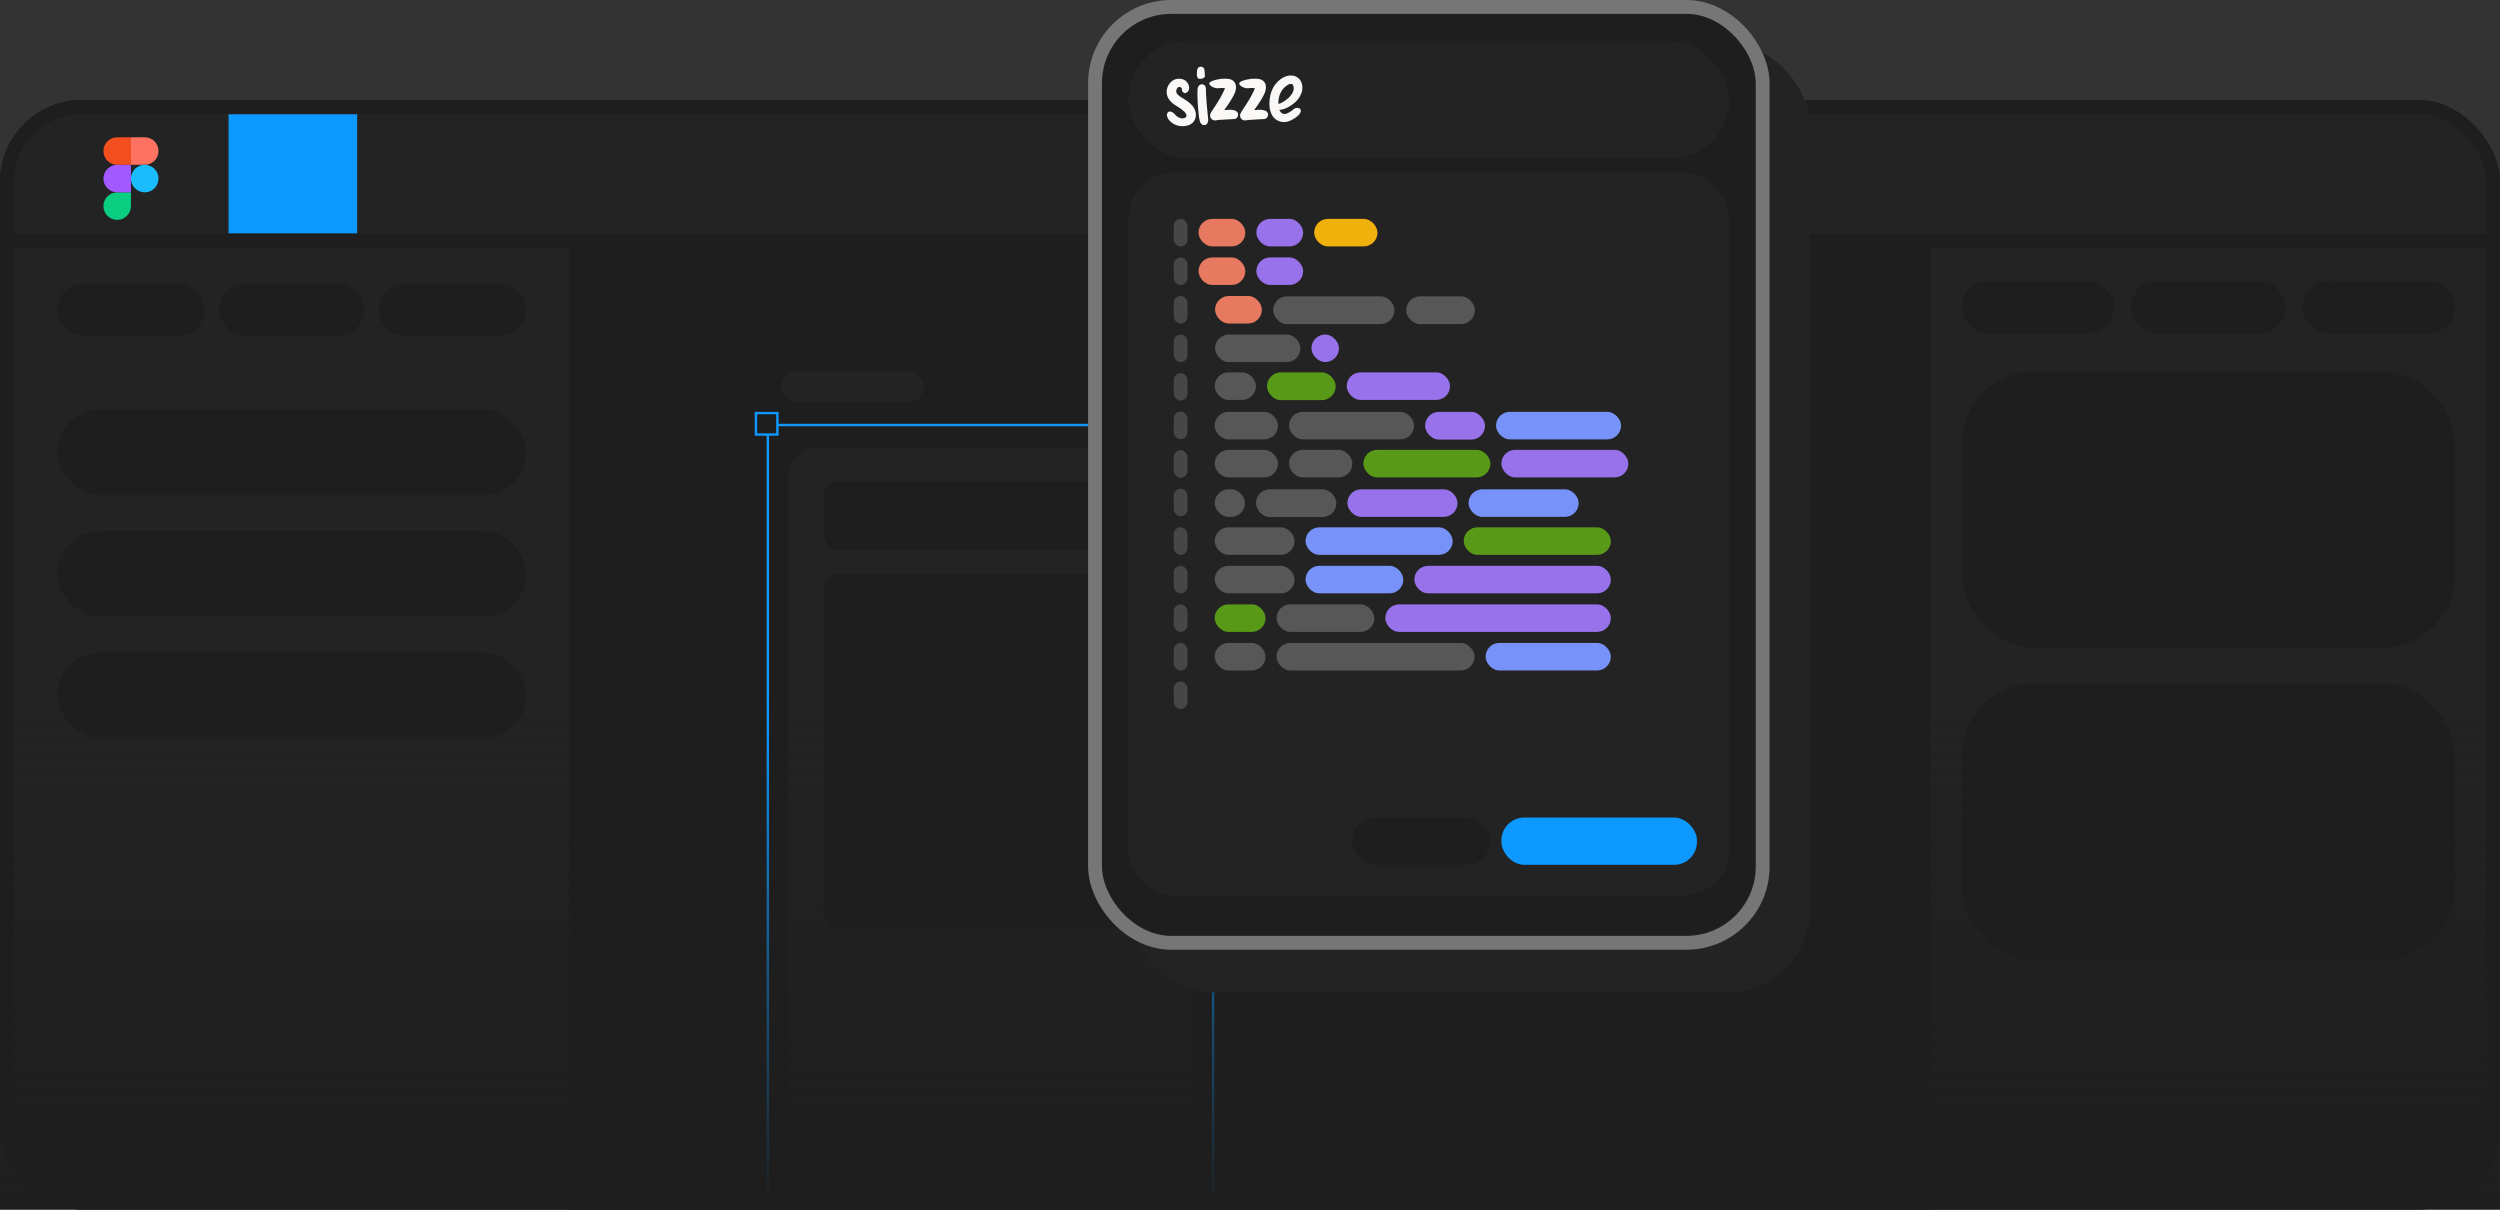 <svg width="1050" height="508" viewBox="0 0 1050 508" fill="none" xmlns="http://www.w3.org/2000/svg">
<rect x="0" y="0" width="1050" height="508" fill="#333333" stroke="none"/>
<g clip-path="url(#clip0_782_82433)">
<rect y="42" width="1050" height="466" rx="34.487" fill="#232323"/>
<rect x="239" y="104" width="572" height="669" fill="#1E1E1E"/>
<rect x="2.874" y="44.874" width="1044.25" height="56.252" fill="#232323" stroke="#1E1E1E" stroke-width="5.748"/>
<rect x="96" y="48" width="54" height="50" fill="#0D99FF"/>
<g clip-path="url(#clip1_782_82433)">
<path d="M49.218 92.345C52.409 92.345 55 89.755 55 86.563V80.782H49.218C46.026 80.782 43.436 83.372 43.436 86.563C43.436 89.755 46.026 92.345 49.218 92.345Z" fill="#0ACF83"/>
<path d="M43.436 75C43.436 71.809 46.026 69.219 49.218 69.219H55V80.782H49.218C46.026 80.782 43.436 78.192 43.436 75Z" fill="#A259FF"/>
<path d="M43.438 63.437C43.438 60.245 46.028 57.655 49.219 57.655H55.001V69.219H49.219C46.028 69.219 43.438 66.628 43.438 63.437Z" fill="#F24E1E"/>
<path d="M54.999 57.655H60.781C63.973 57.655 66.563 60.246 66.563 63.437C66.563 66.629 63.973 69.219 60.781 69.219H54.999V57.655Z" fill="#FF7262"/>
<path d="M66.563 75C66.563 78.192 63.973 80.782 60.781 80.782C57.59 80.782 54.999 78.192 54.999 75C54.999 71.809 57.59 69.219 60.781 69.219C63.973 69.219 66.563 71.809 66.563 75Z" fill="#1ABCFE"/>
</g>
<rect x="24" y="119" width="62" height="22" rx="11" fill="#1E1E1E"/>
<rect x="24" y="172" width="197" height="36" rx="18" fill="#1E1E1E"/>
<rect x="24" y="223" width="197" height="36" rx="18" fill="#1E1E1E"/>
<rect x="24" y="274" width="197" height="36" rx="18" fill="#1E1E1E"/>
<rect x="92" y="119" width="61" height="22" rx="11" fill="#1E1E1E"/>
<rect x="159" y="119" width="62" height="22" rx="11" fill="#1E1E1E"/>
<rect x="824" y="156" width="207" height="116" rx="30.136" fill="#1E1E1E"/>
<rect x="824" y="287" width="207" height="116" rx="30.136" fill="#1E1E1E"/>
<rect x="824" y="118" width="64" height="22" rx="11" fill="#1E1E1E"/>
<rect x="895" y="118" width="65" height="22" rx="11" fill="#1E1E1E"/>
<rect x="967" y="118" width="64" height="22" rx="11" fill="#1E1E1E"/>
<rect x="331" y="188" width="170" height="314" rx="12" fill="#232323"/>
<rect x="322.5" y="178.5" width="187" height="395" stroke="#0D99FF"/>
<rect x="317.5" y="173.5" width="9" height="9" fill="#1E1E1E" stroke="#0D99FF"/>
<rect x="505.5" y="173.5" width="9" height="9" fill="#1E1E1E" stroke="#0D99FF"/>
<rect x="328" y="156" width="60" height="13" rx="6.5" fill="#232323"/>
<rect x="346" y="202" width="140" height="29" rx="6" fill="#1E1E1E"/>
<rect x="346" y="241" width="140" height="149" rx="6" fill="#1E1E1E"/>
</g>
<rect x="2.874" y="44.874" width="1044.25" height="460.252" rx="31.613" stroke="#1E1E1E" stroke-width="5.748"/>
<rect x="1050" y="508" width="1050" height="213.549" transform="rotate(-180 1050 508)" fill="url(#paint0_linear_782_82433)"/>
<rect x="474" y="18" width="286.234" height="398.889" rx="34.946" fill="#232323"/>
<rect x="459.912" y="2.912" width="280.41" height="393.065" rx="32.034" fill="#1E1E1E" stroke="#767676" stroke-width="5.824"/>
<rect x="473.891" y="17.143" width="252.447" height="49.461" rx="24.73" fill="#232323"/>
<path d="M496.672 53C495.047 53 493.614 52.561 492.374 51.684C491.718 51.224 491.19 50.714 490.791 50.153C490.349 49.477 490.114 48.808 490.086 48.147C490.271 47.284 490.649 46.852 491.219 46.852C491.247 46.852 491.418 46.867 491.732 46.896C492.06 46.91 492.545 47.183 493.186 47.715C493.457 48.089 493.742 48.406 494.042 48.664L494.17 48.772C494.355 48.93 494.548 49.06 494.747 49.16C495.389 49.534 496.016 49.721 496.629 49.721C497.213 49.721 497.734 49.513 498.19 49.096L498.297 48.686C498.311 48.614 498.318 48.535 498.318 48.449C498.318 48.175 498.176 47.837 497.891 47.435C497.677 47.133 497.313 46.781 496.8 46.378L496.586 46.184L495.987 45.731L495.175 45.148L494.854 44.954C494.655 44.825 494.441 44.695 494.213 44.566C494.042 44.48 493.707 44.264 493.208 43.919L493.101 43.833C492.787 43.617 492.481 43.38 492.181 43.121C491.511 42.531 490.977 41.848 490.577 41.072C490.192 40.295 490 39.454 490 38.548C490 37.613 490.249 36.693 490.748 35.787C491.233 34.938 491.846 34.277 492.587 33.802C493.343 33.313 494.234 33.069 495.26 33.069C496.273 33.069 497.171 33.349 497.955 33.91C498.482 34.342 498.874 34.859 499.131 35.463C499.345 35.923 499.452 36.384 499.452 36.844C499.452 37.477 499.245 38.045 498.832 38.548C498.39 38.936 498.012 39.13 497.698 39.13C497.684 39.13 497.591 39.123 497.42 39.109C497.249 39.094 496.943 38.814 496.501 38.267C496.444 38.196 496.415 38.117 496.415 38.03V37.728V37.426C496.415 37.297 496.408 37.225 496.394 37.211C496.351 37.124 496.322 37.074 496.308 37.059C496.294 37.031 496.28 37.009 496.265 36.995C496.251 36.98 496.237 36.966 496.223 36.952C495.938 36.65 495.674 36.499 495.431 36.499C494.933 36.499 494.541 36.779 494.255 37.34C494.084 37.714 493.999 38.059 493.999 38.375C493.999 38.562 494.042 38.756 494.127 38.958C494.27 39.375 494.662 39.828 495.303 40.317C495.403 40.417 495.688 40.611 496.159 40.899C496.273 40.957 496.38 41.021 496.479 41.093L497.484 41.697C498.354 42.272 498.91 42.661 499.152 42.862C499.879 43.437 500.471 44.005 500.927 44.566C501.825 45.716 502.274 46.953 502.274 48.276C502.274 48.636 502.232 48.995 502.146 49.355C501.761 50.965 500.728 52.065 499.045 52.655C498.29 52.885 497.499 53 496.672 53Z" fill="#FAF8F7"/>
<path d="M504.22 33.112C504.192 33.112 503.978 33.105 503.579 33.091C503.18 33.076 502.887 32.659 502.702 31.84V30.567C502.702 30.308 502.709 30.121 502.723 30.006V29.855C502.866 28.618 503.415 28 504.37 28C504.741 28 505.068 28.115 505.354 28.345C505.739 28.676 505.931 29.215 505.931 29.963C505.974 30.265 505.995 30.545 505.995 30.804C506.038 31.12 506.059 31.466 506.059 31.84C506.059 31.998 506.038 32.156 505.995 32.314C505.525 32.846 504.933 33.112 504.22 33.112ZM505.696 52.569C505.011 52.569 504.448 52.108 504.006 51.188C503.65 49.995 503.386 48.103 503.215 45.515L503.151 44.825C503.094 43.876 503.058 43.387 503.044 43.358C502.944 41.661 502.902 40.453 502.916 39.734C502.916 38.814 502.93 38.102 502.959 37.599C503.044 36.794 503.279 36.211 503.664 35.852C504.006 35.55 504.384 35.399 504.798 35.399C505.325 35.399 505.76 35.614 506.102 36.046C506.373 36.377 506.508 36.808 506.508 37.34L506.487 37.642L506.508 38.785L506.572 40.123C506.587 40.425 506.608 40.719 506.637 41.007L506.722 42.431C506.779 42.977 506.822 43.523 506.85 44.07L507.235 48.06C507.378 49.24 507.449 50.145 507.449 50.778C507.221 51.972 506.637 52.569 505.696 52.569Z" fill="#FAF8F7"/>
<path d="M510.422 50.584C510.122 50.584 509.83 50.541 509.545 50.455C508.718 50.081 508.283 49.434 508.24 48.513C508.255 47.981 508.461 47.428 508.861 46.852L508.967 46.68L509.331 46.162L509.866 45.321C510.251 44.789 510.486 44.437 510.571 44.264L511.234 43.229C511.847 42.222 512.282 41.503 512.539 41.072C512.653 40.813 512.781 40.568 512.923 40.338L513.907 38.44C514.05 38.081 514.185 37.771 514.313 37.513L514.485 37.016L513.223 36.952C512.909 36.952 512.596 36.966 512.282 36.995L512.025 37.016L511.405 37.081H511.213C510.757 37.081 510.179 36.93 509.481 36.628C508.796 36.326 508.305 35.938 508.005 35.463C507.92 35.334 507.877 35.212 507.877 35.097C507.877 34.521 508.789 33.996 510.614 33.522C511.498 33.321 512.239 33.184 512.838 33.112C513.28 33.069 513.814 33.047 514.442 33.047C515.169 33.047 515.81 33.098 516.366 33.198C517.364 33.4 518.12 33.917 518.633 34.752C518.961 35.312 519.125 35.938 519.125 36.628C519.125 36.959 519.096 37.282 519.039 37.599C518.911 38.375 518.633 39.145 518.205 39.907C517.778 40.755 517.257 41.661 516.644 42.625C516.359 43.085 516.074 43.523 515.789 43.941L514.934 45.17L514.164 46.227C514.264 46.227 514.356 46.22 514.442 46.205C515.368 46.133 516.024 46.097 516.409 46.097C518.818 46.097 520.023 46.809 520.023 48.233C520.023 48.564 519.88 48.945 519.595 49.376C519.324 49.808 518.733 50.023 517.82 50.023C517.378 50.066 516.929 50.095 516.473 50.11L515.832 50.131L513.415 50.282C513.159 50.311 512.938 50.325 512.752 50.325C512.581 50.325 512.403 50.34 512.218 50.368H512.025L511.683 50.39L511.298 50.455C510.999 50.541 510.707 50.584 510.422 50.584Z" fill="#FAF8F7"/>
<path d="M522.995 50.584C522.696 50.584 522.404 50.541 522.119 50.455C521.292 50.081 520.857 49.434 520.814 48.513C520.828 47.981 521.035 47.428 521.434 46.852L521.541 46.68L521.905 46.162L522.439 45.321C522.824 44.789 523.059 44.437 523.145 44.264L523.808 43.229C524.421 42.222 524.856 41.503 525.112 41.072C525.226 40.813 525.355 40.568 525.497 40.338L526.481 38.44C526.623 38.081 526.759 37.771 526.887 37.513L527.058 37.016L525.797 36.952C525.483 36.952 525.169 36.966 524.856 36.995L524.599 37.016L523.979 37.081H523.786C523.33 37.081 522.753 36.93 522.054 36.628C521.37 36.326 520.878 35.938 520.579 35.463C520.493 35.334 520.451 35.212 520.451 35.097C520.451 34.521 521.363 33.996 523.188 33.522C524.072 33.321 524.813 33.184 525.412 33.112C525.854 33.069 526.388 33.047 527.015 33.047C527.742 33.047 528.384 33.098 528.94 33.198C529.938 33.4 530.693 33.917 531.207 34.752C531.535 35.312 531.699 35.938 531.699 36.628C531.699 36.959 531.67 37.282 531.613 37.599C531.485 38.375 531.207 39.145 530.779 39.907C530.351 40.755 529.831 41.661 529.218 42.625C528.933 43.085 528.648 43.523 528.363 43.941L527.507 45.17L526.737 46.227C526.837 46.227 526.93 46.22 527.015 46.205C527.942 46.133 528.598 46.097 528.983 46.097C531.392 46.097 532.597 46.809 532.597 48.233C532.597 48.564 532.454 48.945 532.169 49.376C531.898 49.808 531.306 50.023 530.394 50.023C529.952 50.066 529.503 50.095 529.047 50.11L528.405 50.131L525.989 50.282C525.732 50.311 525.511 50.325 525.326 50.325C525.155 50.325 524.977 50.34 524.792 50.368H524.599L524.257 50.39L523.872 50.455C523.573 50.541 523.28 50.584 522.995 50.584Z" fill="#FAF8F7"/>
<path d="M539.302 51.257C538.475 51.257 537.648 51.078 536.821 50.718C535.923 50.315 535.175 49.704 534.576 48.885C533.621 47.49 533.143 45.706 533.143 43.535C533.143 42.227 533.3 40.947 533.614 39.696C533.927 38.531 534.327 37.517 534.811 36.654C535.31 35.791 535.923 35 536.65 34.281C537.392 33.548 538.168 32.966 538.981 32.534C539.808 32.103 540.62 31.837 541.419 31.736H542.616C543.001 31.75 543.386 31.815 543.771 31.93C545.339 32.52 546.344 33.613 546.786 35.209C546.929 35.698 547 36.237 547 36.827C547 37.819 546.786 38.775 546.358 39.696C546.059 40.4 545.596 41.134 544.969 41.896C544.84 42.097 544.541 42.421 544.07 42.866C542.517 44.233 540.977 45.182 539.451 45.714C538.682 45.972 537.976 46.116 537.334 46.145C537.349 46.159 537.363 46.188 537.377 46.231C537.392 46.275 537.406 46.325 537.42 46.382C537.534 46.627 537.684 46.857 537.869 47.073C538.354 47.619 538.874 47.892 539.43 47.892C539.972 47.892 540.499 47.741 541.013 47.439C541.312 47.281 541.597 47.116 541.868 46.943C542.31 46.656 542.566 46.476 542.638 46.404C543.065 46.016 543.507 45.699 543.963 45.455L544.113 45.368C544.341 45.325 544.562 45.304 544.776 45.304C545.075 45.304 545.396 45.368 545.738 45.498C546.095 45.613 546.309 46.001 546.38 46.663C546.294 47.022 546.145 47.36 545.931 47.677C545.731 47.993 545.489 48.281 545.204 48.539C543.878 49.747 542.367 50.603 540.67 51.106C540.214 51.207 539.758 51.257 539.302 51.257ZM536.885 43.621C536.914 43.621 536.935 43.614 536.95 43.6C537.092 43.6 537.399 43.514 537.869 43.341C539.024 42.852 540.221 42.018 541.462 40.839C541.975 40.307 542.381 39.803 542.68 39.329C543.137 38.495 543.372 37.718 543.386 36.999C543.386 36.568 543.258 36.115 543.001 35.64C542.873 35.439 542.723 35.317 542.552 35.274H542.638H542.231H542.531C542.402 35.23 542.136 35.245 541.982 35.25C541.827 35.255 541.775 35.25 541.604 35.292C541.434 35.334 541.437 35.339 541.236 35.429C541.035 35.52 541.112 35.496 540.414 35.942C539.159 36.805 538.24 37.941 537.655 39.35C537.142 40.573 536.885 41.996 536.885 43.621Z" fill="#FAF8F7"/>
<rect x="473.891" y="72.547" width="252.447" height="303.603" rx="19.275" fill="#232323"/>
<rect x="630.586" y="343.361" width="82.14" height="19.867" rx="9.637" fill="#0D99FF"/>
<rect x="567.992" y="343.361" width="57.852" height="19.867" rx="9.637" fill="#1E1E1E"/>
<rect x="492.973" y="91.929" width="5.782" height="11.565" rx="2.891" fill="#474747"/>
<rect x="492.973" y="108.12" width="5.782" height="11.565" rx="2.891" fill="#474747"/>
<rect x="492.973" y="124.31" width="5.782" height="11.565" rx="2.891" fill="#474747"/>
<rect x="492.973" y="140.5" width="5.782" height="11.565" rx="2.891" fill="#474747"/>
<rect x="492.973" y="156.692" width="5.782" height="11.565" rx="2.891" fill="#474747"/>
<rect x="492.973" y="172.882" width="5.782" height="11.565" rx="2.891" fill="#474747"/>
<rect x="492.973" y="189.072" width="5.782" height="11.565" rx="2.891" fill="#474747"/>
<rect x="492.973" y="205.263" width="5.782" height="11.565" rx="2.891" fill="#474747"/>
<rect x="492.973" y="221.454" width="5.782" height="11.565" rx="2.891" fill="#474747"/>
<rect x="492.973" y="237.644" width="5.782" height="11.565" rx="2.891" fill="#474747"/>
<rect x="492.973" y="253.835" width="5.782" height="11.565" rx="2.891" fill="#474747"/>
<rect x="492.973" y="270.025" width="5.782" height="11.565" rx="2.891" fill="#474747"/>
<rect x="492.973" y="286.216" width="5.782" height="11.565" rx="2.891" fill="#474747"/>
<rect x="503.383" y="91.929" width="19.66" height="11.565" rx="5.782" fill="#E77960"/>
<rect x="527.668" y="91.929" width="19.66" height="11.565" rx="5.782" fill="#9772EB"/>
<rect x="551.949" y="91.929" width="26.599" height="11.565" rx="5.782" fill="#F1B10C"/>
<rect x="503.383" y="108.12" width="19.66" height="11.565" rx="5.782" fill="#E77960"/>
<rect x="527.668" y="108.12" width="19.66" height="11.565" rx="5.782" fill="#9772EB"/>
<rect x="510.324" y="124.31" width="19.66" height="11.565" rx="5.782" fill="#E77960"/>
<rect x="534.723" y="124.47" width="50.96" height="11.665" rx="5.833" fill="#585757"/>
<rect x="590.598" y="124.47" width="28.857" height="11.665" rx="5.833" fill="#585757"/>
<rect x="510.324" y="140.5" width="35.851" height="11.565" rx="5.782" fill="#585757"/>
<rect x="550.801" y="140.5" width="11.565" height="11.565" rx="5.782" fill="#9772EB"/>
<rect x="510.164" y="156.396" width="17.347" height="11.565" rx="5.782" fill="#585757"/>
<rect x="532.137" y="156.396" width="28.857" height="11.665" rx="5.833" fill="#599918"/>
<rect x="565.619" y="156.396" width="43.394" height="11.565" rx="5.782" fill="#9772EB"/>
<rect x="510.164" y="172.974" width="26.599" height="11.565" rx="5.782" fill="#585757"/>
<rect x="541.388" y="172.974" width="52.518" height="11.565" rx="5.782" fill="#585757"/>
<rect x="598.532" y="172.974" width="25.173" height="11.665" rx="5.833" fill="#9772EB"/>
<rect x="628.331" y="172.974" width="52.518" height="11.565" rx="5.782" fill="#7793FA"/>
<rect x="510.164" y="188.938" width="26.599" height="11.565" rx="5.782" fill="#585757"/>
<rect x="541.388" y="188.938" width="26.599" height="11.565" rx="5.782" fill="#585757"/>
<rect x="572.613" y="188.938" width="53.34" height="11.565" rx="5.782" fill="#599918"/>
<rect x="630.579" y="188.938" width="53.34" height="11.565" rx="5.782" fill="#9772EB"/>
<rect x="510.164" y="205.515" width="12.721" height="11.565" rx="5.782" fill="#585757"/>
<rect x="527.511" y="205.515" width="33.769" height="11.665" rx="5.833" fill="#585757"/>
<rect x="565.906" y="205.515" width="46.256" height="11.565" rx="5.782" fill="#9772EB"/>
<rect x="616.788" y="205.515" width="46.256" height="11.565" rx="5.782" fill="#7793FA"/>
<rect x="510.164" y="221.478" width="33.538" height="11.565" rx="5.782" fill="#585757"/>
<rect x="548.327" y="221.478" width="61.799" height="11.565" rx="5.782" fill="#7793FA"/>
<rect x="614.752" y="221.478" width="61.799" height="11.565" rx="5.782" fill="#599918"/>
<rect x="510.164" y="237.644" width="33.538" height="11.565" rx="5.782" fill="#585757"/>
<rect x="548.327" y="237.644" width="41.059" height="11.565" rx="5.782" fill="#7793FA"/>
<rect x="594.012" y="237.644" width="82.539" height="11.565" rx="5.782" fill="#9772EB"/>
<rect x="510.164" y="253.835" width="21.358" height="11.565" rx="5.782" fill="#599918"/>
<rect x="536.147" y="253.835" width="41.059" height="11.565" rx="5.782" fill="#585757"/>
<rect x="581.833" y="253.835" width="94.719" height="11.565" rx="5.782" fill="#9772EB"/>
<rect x="510.164" y="270.025" width="21.358" height="11.565" rx="5.782" fill="#585757"/>
<rect x="536.147" y="270.025" width="83.175" height="11.565" rx="5.782" fill="#585757"/>
<rect x="623.949" y="270.025" width="52.602" height="11.565" rx="5.782" fill="#7793FA"/>
<defs>
<linearGradient id="paint0_linear_782_82433" x1="1575" y1="508" x2="1575" y2="721.549" gradientUnits="userSpaceOnUse">
<stop stop-color="#1E1E1E"/>
<stop offset="1" stop-color="#1E1E1E" stop-opacity="0"/>
</linearGradient>
<clipPath id="clip0_782_82433">
<rect y="42" width="1050" height="466" rx="34.487" fill="white"/>
</clipPath>
<clipPath id="clip1_782_82433">
<rect width="23.131" height="34.69" fill="white" transform="translate(43.434 57.655)"/>
</clipPath>
</defs>
</svg>
